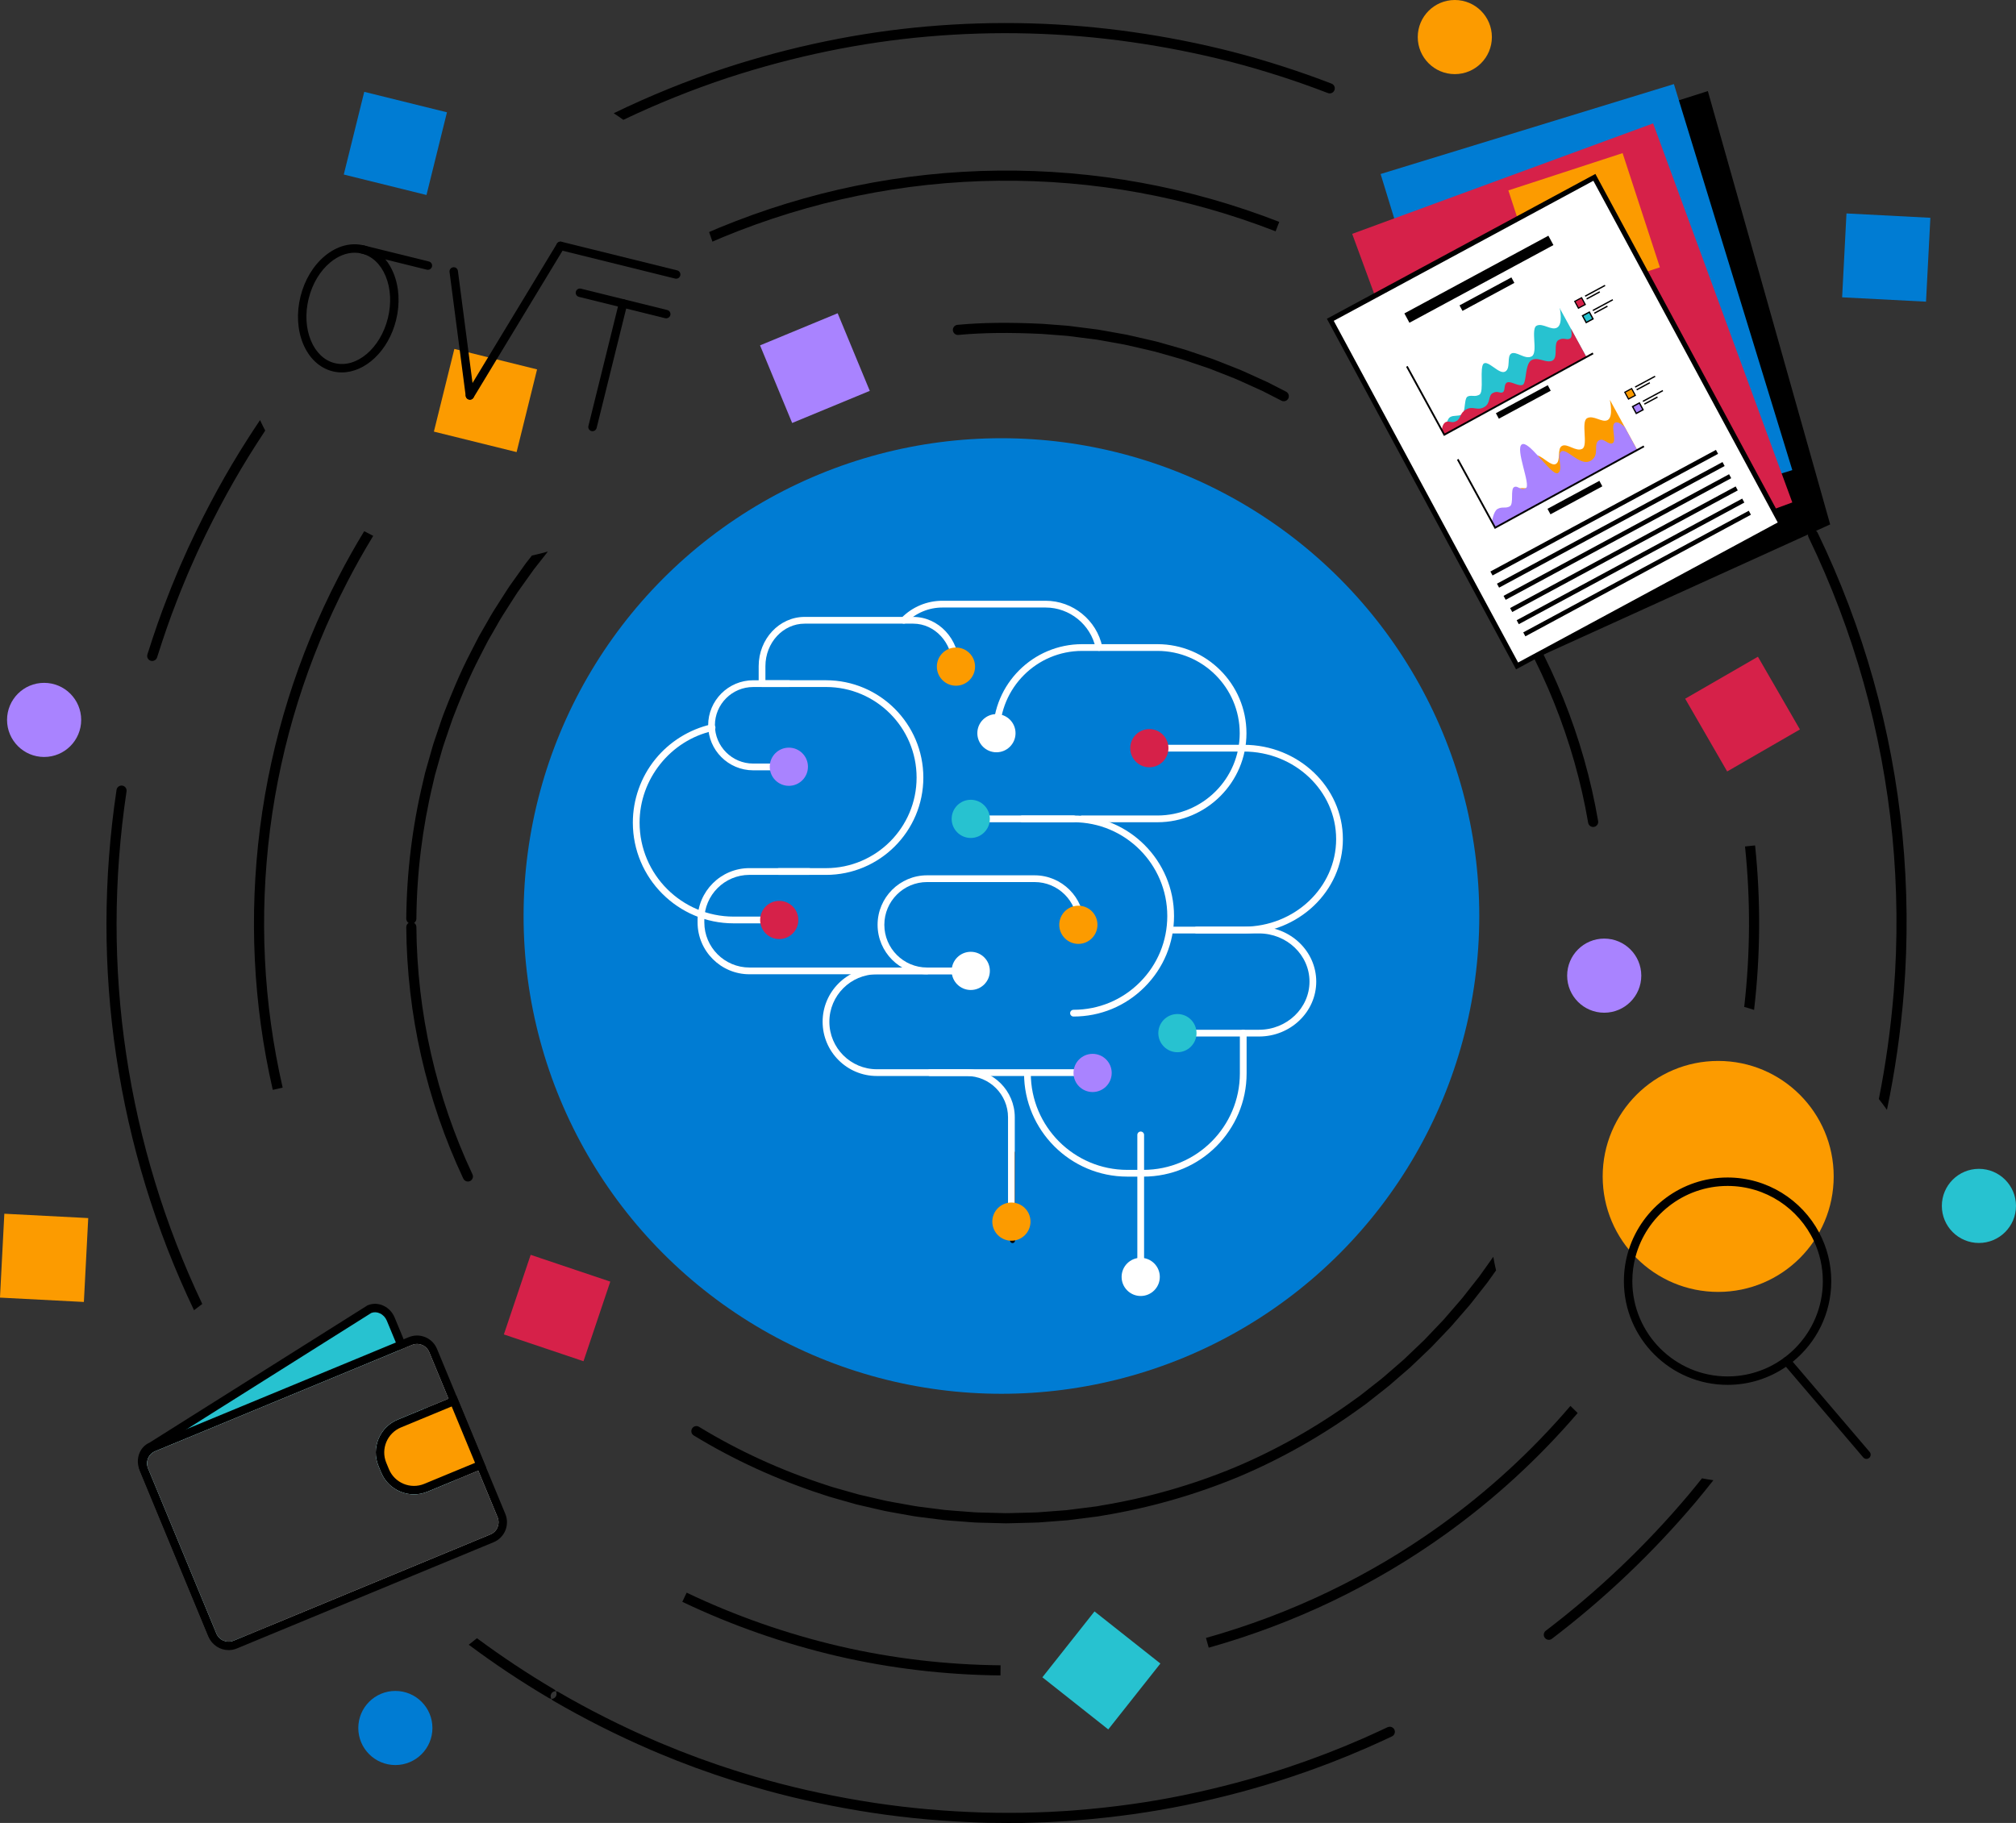 <?xml version="1.0" encoding="UTF-8"?>
<svg id="Layer_2" data-name="Layer 2" xmlns="http://www.w3.org/2000/svg" viewBox="0 0 1194.87 1080.6">
  <rect x="0" y="0" width="1194.87" height="1080.6" fill="#333333" stroke="none"/>
  <defs>
    <style>
      .cls-1 {
        fill: none;
      }

      .cls-2 {
        fill: #007cd3;
      }

      .cls-3 {
        fill: #fff;
      }

      .cls-4 {
        fill: #fc9b00;
      }

      .cls-5 {
        fill: #a983ff;
      }

      .cls-6 {
        fill: #d62149;
      }

      .cls-7 {
        fill: #27c2d0;
      }
    </style>
  </defs>
  <g id="Layer_1-2" data-name="Layer 1">
    <g>
      <circle class="cls-2" cx="593.54" cy="542.99" r="283.22"/>
      <g>
        <path d="m652.51,892.48l-2.5.45-17.93,2.27-10.29.78c-1.05.07-2.11.15-3.16.24-2.43.2-4.73.38-7.11.39l-10.39.26c-.63.01-1.25.03-1.88.05-1.08.03-2.17.07-3.2.05l-15.69-.4c-1.34,0-2.7-.11-4.13-.22l-6.03-.46c-1.24-.1-2.48-.19-3.72-.28-2.17-.16-4.42-.32-6.53-.54l-15.56-1.98c-.71-.08-1.48-.2-2.37-.37l-12.89-2.3c-2.34-.36-4.63-.9-7.06-1.47-.98-.23-1.95-.46-2.91-.67l-10.08-2.33-9.94-2.82c-.83-.24-1.65-.47-2.48-.7-2.54-.71-4.94-1.39-7.3-2.25l-.09-.03c-26.49-8.62-51.71-20.18-74.96-34.36-1.42-.86-3.26-.42-4.12,1-.86,1.41-.42,3.26,1,4.12,23.64,14.42,49.27,26.17,76.18,34.93,2.56.93,5.16,1.66,7.68,2.37.81.23,1.62.46,2.45.7l10.02,2.85,10.32,2.39c.96.21,1.91.44,2.86.66,2.43.57,4.95,1.16,7.45,1.55l12.78,2.28c1.02.2,1.94.34,2.76.43l15.57,1.98c2.27.24,4.56.4,6.78.56,1.22.09,2.44.18,3.68.28l6.03.46c1.48.12,3.01.23,4.51.24l15.67.4c.16,0,.32,0,.48,0,1.02,0,2.02-.03,3-.06.6-.02,1.21-.04,1.83-.05l10.35-.26c2.55,0,5.08-.21,7.52-.4,1.02-.08,2.05-.17,3.1-.24l10.39-.79,18.25-2.31,2.66-.47c27.61-4.51,54.74-12.25,80.65-23.01,25.42-10.7,49.95-24.63,72.9-41.37l2.16-1.54c.48-.35.95-.72,1.41-1.09l4.83-3.8c.95-.76,1.91-1.51,2.87-2.26,1.76-1.37,3.58-2.79,5.39-4.3l11.88-10.29c.84-.77,1.67-1.56,2.49-2.35.44-.42.88-.84,1.33-1.27l7.49-7.15c1-.91,1.9-1.86,2.77-2.78.34-.35.67-.71,1.03-1.08l9.01-9.46c.41-.44.8-.89,1.19-1.34.19-.23.39-.45.6-.69l6.85-7.9c.39-.46.78-.91,1.18-1.36.75-.86,1.54-1.75,2.27-2.69l9.66-12.29,5.23-7.33c-.62-2.68-1.17-5.36-1.64-8.05-.3.42-.58.82-.88,1.24-.49.69-.98,1.38-1.46,2.06l-6.01,8.42-9.63,12.25c-.63.81-1.32,1.6-2.05,2.43-.42.48-.84.96-1.22,1.41l-6.81,7.86c-.21.24-.42.48-.63.73-.34.4-.68.79-1,1.14l-8.97,9.41c-.36.37-.71.74-1.06,1.11-.83.88-1.62,1.72-2.51,2.52l-7.53,7.18c-.45.43-.9.85-1.34,1.28-.8.76-1.59,1.53-2.34,2.21l-11.77,10.19c-1.69,1.41-3.47,2.8-5.2,4.14-.97.76-1.95,1.52-2.9,2.28l-4.08,3.21c-.25.2-.5.4-.76.59-.41.32-.82.65-1.2.93l-2.15,1.53c-22.6,16.49-46.73,30.19-71.71,40.7-25.47,10.58-52.15,18.19-79.35,22.63Z"/>
        <path d="m935.65,266.63c20.36,24.65,38.09,51.67,52.68,80.31l5.35-2.72c-14.79-29.03-32.76-56.42-53.41-81.41-20.62-24.89-44.14-47.69-69.9-67.77l-3.69,4.73c25.42,19.81,48.62,42.31,68.96,66.86Z"/>
        <path d="m420.28,137.56c.7,1.87,1.35,3.77,1.98,5.68,2.03-.88,4.05-1.76,6.09-2.61h0c26.03-10.75,52.99-19.03,80.15-24.6,27.29-5.61,55.34-8.6,83.35-8.89,28.03-.29,56.13,2.09,83.53,7.1,27.35,4.99,54.49,12.69,80.65,22.88l2.18-5.59c-26.52-10.33-54.03-18.13-81.75-23.2-27.78-5.08-56.27-7.5-84.67-7.2-28.4.29-56.83,3.33-84.5,9.01-27.53,5.65-54.86,14.04-81.24,24.94l1.15,2.77-1.15-2.77c-1.93.8-3.84,1.64-5.76,2.47Z"/>
        <path d="m736.79,220.01c-.96-.44-2-.91-3.03-1.29l-14.59-5.75c-.66-.24-1.32-.46-1.98-.69l-12.8-4.33c-1.52-.55-3.04-.98-4.51-1.39-.55-.15-1.1-.31-1.67-.47l-12.06-3.43c-1.35-.36-2.7-.66-4.02-.96-.71-.16-1.42-.32-2.16-.5-1.43-.33-2.86-.66-4.28-.99-2.64-.61-5.27-1.23-7.92-1.8l-17.02-3.04-17.16-2.18c-.73-.09-1.46-.15-2.19-.2-.35-.02-.7-.05-1.08-.08l-12.53-.95c-19.72-.95-35.71-.76-50.31.6-1.65.15-2.86,1.62-2.71,3.27.15,1.65,1.62,2.87,3.27,2.71,14.32-1.33,30.04-1.52,49.39-.59l12.41.94c.38.03.77.06,1.16.09.61.04,1.22.08,1.84.16l16.96,2.15,16.77,2.99c2.6.56,5.19,1.17,7.78,1.77,1.44.33,2.87.67,4.28.99.73.17,1.46.34,2.19.51,1.32.3,2.57.58,3.76.9l11.99,3.4c.57.17,1.14.33,1.71.49,1.43.4,2.78.78,4.15,1.27l12.88,4.36c.61.2,1.22.41,1.76.6l14.57,5.74c.84.31,1.67.68,2.68,1.15l14.15,6.41,11.05,5.66c.44.22.9.33,1.37.33,1.09,0,2.14-.6,2.67-1.63.76-1.47.17-3.28-1.3-4.04l-11.11-5.69-14.33-6.49Z"/>
        <path d="m882.47,103.8c29.58,19.07,57.22,41.09,82.15,65.46,24.92,24.34,47.63,51.42,67.52,80.49.58.85,1.52,1.31,2.48,1.31.58,0,1.17-.17,1.69-.52,1.37-.94,1.72-2.8.78-4.17-20.11-29.39-43.09-56.77-68.28-81.39-25.22-24.64-53.17-46.92-83.09-66.21-1.39-.9-3.25-.5-4.15.9-.9,1.39-.5,3.25.9,4.15Z"/>
        <path d="m1121.58,495.44c2.97,30.87,3.25,61.92.85,92.3-1.76,21.7-4.72,43.03-8.85,63.72,1.64,2.1,3.25,4.25,4.8,6.45,4.74-22.56,8.1-45.91,10.03-69.69,2.43-30.73,2.14-62.13-.86-93.36-6.15-62.51-23.06-122.76-50.26-179.07-.72-1.49-2.51-2.12-4.01-1.4s-2.12,2.51-1.4,4.01c26.89,55.68,43.61,115.25,49.69,177.05Z"/>
        <path d="m161.68,646.05l5.85-1.34c-11.49-50.01-14-101.57-7.45-153.24,6.57-51.16,21.96-100.44,45.75-146.47,4.81-9.33,9.95-18.45,15.37-27.34-1.8-.89-3.58-1.82-5.34-2.78-5.41,8.9-10.55,18.03-15.36,27.36-24.11,46.66-39.71,96.6-46.38,148.46-6.64,52.38-4.1,104.64,7.55,155.34Z"/>
        <path d="m891.24,347.59c-.93-1.37-2.79-1.73-4.17-.8-1.37.93-1.73,2.8-.8,4.17,27.69,40.83,46.71,88.12,55.02,136.75.25,1.46,1.52,2.5,2.95,2.5.17,0,.34-.01.51-.04,1.63-.28,2.73-1.83,2.45-3.46-8.45-49.47-27.81-97.57-55.97-139.11Z"/>
        <path d="m1033.79,596.88c1.95.54,3.9,1.12,5.84,1.76,3.79-32.35,4-64.97.6-97.49l-5.97.62c3.32,31.73,3.14,63.55-.48,95.11Z"/>
        <path d="m369.45,71.04c20.04-9.57,40.82-17.93,62.17-25,39.02-12.75,78.75-20.94,118.11-24.36,40.27-3.52,80.83-2.43,120.56,3.24,20,2.83,39.94,6.78,59.25,11.74,19.45,5.07,38.8,11.3,57.5,18.51,1.55.6,3.28-.17,3.88-1.72.6-1.55-.17-3.28-1.72-3.88-18.91-7.29-38.47-13.59-58.15-18.72-19.53-5.02-39.69-9.02-59.91-11.87-40.18-5.74-81.2-6.84-121.92-3.28-39.81,3.46-80,11.75-119.47,24.64-22.71,7.52-44.78,16.49-66.01,26.79,1.93,1.26,3.84,2.56,5.71,3.91Z"/>
        <path d="m822.42,1023.85c-1.74.86-3.56,1.69-5.33,2.49l-1.87.85c-.87.39-1.74.79-2.62,1.19-1.56.71-3.12,1.42-4.66,2.1l-11.04,4.69-11.15,4.43-7.56,2.81c-3.74,1.42-7.61,2.74-11.35,4.02-1.25.42-2.49.85-3.71,1.27-19.55,6.54-40.34,12.08-61.79,16.49-19.95,4.12-41.25,7.1-63.36,8.86-3.68.34-7.47.55-11.13.74-1.61.09-3.22.17-4.85.27-1.67.11-3.39.16-5.07.2-.96.03-1.92.05-2.85.09-.96.03-1.91.06-2.87.09-1.71.06-3.42.11-5.12.14-9.47.09-20.67.1-32.01-.48-21.58-.95-42.98-3.18-63.6-6.63-22.05-3.68-43.03-8.44-62.35-14.14l-7.73-2.31c-1.61-.47-3.26-1.01-4.85-1.53-.91-.3-1.83-.6-2.7-.88-.91-.3-1.82-.6-2.74-.89-1.6-.52-3.25-1.05-4.85-1.61l-11.3-4-11.21-4.28-7.43-3.03c-.71-.3-1.43-.59-2.15-.88-1.72-.7-3.49-1.42-5.23-2.21-19.79-8.56-39-18.25-57.1-28.8-.44-.26-.92-.37-1.39-.39.55.91.6,2.08.02,3.06-.56.95-1.56,1.48-2.59,1.48-.04,0-.08-.01-.11-.02.25.42.6.79,1.05,1.06,18.31,10.67,37.73,20.47,57.69,29.11,1.8.81,3.63,1.56,5.39,2.28.7.29,1.41.57,2.13.87l7.51,3.07,11.34,4.32,11.38,4.03c1.67.59,3.36,1.14,5,1.66.9.29,1.8.58,2.73.89.9.28,1.79.58,2.68.87,1.64.54,3.34,1.1,5.03,1.59l7.72,2.3c19.56,5.78,40.78,10.59,63.07,14.31,20.86,3.48,42.51,5.74,64.31,6.7,8.16.41,16.24.53,23.66.53,3.02,0,5.93-.02,8.7-.04,1.75-.02,3.49-.08,5.24-.14.95-.03,1.89-.06,2.87-.09.94-.04,1.87-.06,2.81-.09,1.73-.05,3.52-.09,5.29-.21,1.6-.1,3.19-.18,4.79-.27,3.72-.2,7.56-.41,11.32-.76,22.31-1.78,43.86-4.79,64.05-8.96,21.68-4.45,42.7-10.07,62.51-16.69,1.24-.43,2.48-.85,3.71-1.27,3.8-1.29,7.72-2.63,11.53-4.08l7.6-2.82,11.28-4.48,11.14-4.73c1.6-.7,3.18-1.42,4.77-2.14.86-.39,1.73-.79,2.61-1.18l1.86-.84c1.81-.82,3.69-1.67,5.53-2.58,1.48-.74,2.09-2.54,1.35-4.02-.74-1.48-2.54-2.09-4.02-1.35Z"/>
        <path d="m930.79,833.39c-22.82,26.69-48.8,50.54-77.63,71.23-41.69,29.89-88.26,52.2-138.39,66.32l1.63,5.78c50.81-14.31,98-36.92,140.26-67.22,29.11-20.89,55.35-44.97,78.41-71.89-1.45-1.37-2.88-2.78-4.29-4.21Z"/>
        <path d="m1008.75,876.33c-2.72,3.41-5.47,6.79-8.27,10.13-25.13,29.78-53.5,56.76-84.31,80.21-1.32,1-1.57,2.89-.57,4.2.59.78,1.48,1.18,2.39,1.18.63,0,1.27-.2,1.81-.61,31.16-23.71,59.85-51,85.27-81.12,3.55-4.24,7.03-8.54,10.45-12.88-2.26-.31-4.52-.68-6.77-1.12Z"/>
        <path d="m326.75,1003.96c.58-.99,1.64-1.51,2.71-1.47-.25-.42-.59-.79-1.04-1.05-15.81-9.33-31.06-19.47-45.74-30.34-1.59,1.31-3.21,2.6-4.86,3.87,15.24,11.36,31.1,21.93,47.55,31.64.44.26.93.38,1.41.4-.54-.91-.6-2.07-.03-3.05Z"/>
        <path d="m315.22,329.37l-3.53,4.49-6.02,8.43c-.58.84-1.18,1.67-1.78,2.5-1.39,1.93-2.82,3.92-4.08,6-1.02,1.61-2.05,3.21-3.08,4.81-2.63,4.07-5.35,8.29-7.71,12.61l-5.08,8.83-.05.09c-1.03,1.95-2.03,3.91-3.03,5.87-.55,1.07-1.09,2.14-1.64,3.2-6.92,13.27-12.46,27.07-16.53,37.64-.78,2.1-1.49,4.23-2.18,6.3-.38,1.13-.76,2.27-1.16,3.42l-1.63,4.81c-.53,1.53-1.12,3.27-1.58,5.01l-4.18,14.7-1.18,5.08c-6.39,26.57-9.75,53.96-9.99,81.4,0,1.06.54,1.99,1.36,2.53-.83.54-1.37,1.47-1.36,2.53.19,25.72,3.16,51.42,8.82,76.36,5.66,24.99,14.07,49.45,24.99,72.69.51,1.09,1.59,1.73,2.72,1.73.43,0,.86-.09,1.27-.29,1.5-.7,2.14-2.49,1.44-3.99-10.74-22.86-19-46.9-24.57-71.47-5.56-24.52-8.48-49.79-8.67-75.08,0-1.04-.54-1.96-1.34-2.5.8-.53,1.33-1.44,1.34-2.47.23-26.99,3.54-53.93,9.83-80.08l1.13-4.89,4.17-14.69c.42-1.58.98-3.21,1.47-4.66l1.63-4.81c.4-1.15.78-2.3,1.17-3.45.68-2.02,1.38-4.11,2.11-6.09,4-10.39,9.47-23.99,16.25-37,.56-1.08,1.11-2.16,1.66-3.24.98-1.92,1.96-3.84,2.97-5.75l5.08-8.85c2.29-4.19,4.95-8.31,7.52-12.29,1.05-1.62,2.09-3.24,3.14-4.91,1.17-1.92,2.48-3.74,3.86-5.66.61-.85,1.23-1.71,1.81-2.54l5.88-8.24,7.21-9.18c.35-.45.7-.89,1.04-1.33-.96.27-1.92.55-2.89.8-2.2.58-4.4,1.1-6.6,1.57Z"/>
        <path d="m114.93,776.55s.04.08.06.12c1.6-1.26,3.23-2.5,4.89-3.71-22.25-46.85-37.42-96.65-45.08-148.02-7.67-51.27-7.61-103.7.2-155.83.25-1.64-.88-3.17-2.52-3.41-1.64-.24-3.17.88-3.41,2.52-7.89,52.72-7.96,105.75-.2,157.61,7.81,52.33,23.31,103.04,46.07,150.73Z"/>
        <path d="m592.97,993.16l.06-6c-32.39-.32-64.48-4.12-95.38-11.3-31.36-7.32-61.86-18.01-90.67-31.75l-2.58,5.42c29.19,13.93,60.1,24.75,91.89,32.18,31.32,7.27,63.85,11.13,96.68,11.46Z"/>
        <path d="m89.32,391.67c.3.1.61.14.91.14,1.27,0,2.45-.82,2.86-2.09,4.14-13.05,7.79-23.5,11.49-32.93,1.61-4.32,3.42-8.67,5.17-12.88l1.36-3.28c.69-1.7,1.46-3.42,2.21-5.08.43-.95.86-1.91,1.26-2.83.41-.9.8-1.79,1.2-2.69.76-1.72,1.55-3.51,2.4-5.25,10.09-21.57,21.35-42.11,33.49-61.05,1.79-2.83,3.64-5.66,5.52-8.49-1.07-2.04-2.09-4.11-3.06-6.21-2.58,3.83-5.1,7.65-7.52,11.47-12.27,19.15-23.67,39.92-33.84,61.69-.88,1.8-1.69,3.64-2.48,5.42-.39.88-.78,1.76-1.19,2.68-.41.94-.83,1.87-1.25,2.81-.77,1.72-1.57,3.49-2.29,5.27l-1.35,3.25c-1.77,4.26-3.6,8.66-5.23,13.04-3.74,9.51-7.43,20.08-11.61,33.26-.5,1.58.37,3.27,1.95,3.77Z"/>
      </g>
      <circle class="cls-4" cx="1018.36" cy="697.36" r="68.46"/>
      <rect class="cls-7" x="627.8" y="965.29" width="49.79" height="49.79" transform="translate(755.29 -191.32) rotate(38.35)"/>
      <rect class="cls-4" x="1.26" y="720.71" width="49.79" height="49.79" transform="translate(772.1 758.14) rotate(92.97)"/>
      <rect class="cls-2" x="1093.04" y="127.78" width="49.79" height="49.79" transform="translate(1328.36 -955.85) rotate(92.97)"/>
      <rect class="cls-6" x="1007.91" y="398.41" width="49.79" height="49.79" transform="translate(882.99 -682.79) rotate(60)"/>
      <rect class="cls-6" x="305.3" y="750.49" width="49.79" height="49.79" transform="translate(395.81 1615.58) rotate(-161.4)"/>
      <rect class="cls-5" x="458.12" y="193.31" width="49.79" height="49.79" transform="translate(499.93 -311.53) rotate(67.52)"/>
      <path d="m600.12,736.86c-.82,0-1.49-.67-1.49-1.49v-51.99c0-.82.67-1.49,1.49-1.49s1.49.67,1.49,1.49v51.99c0,.82-.67,1.49-1.49,1.49Z"/>
      <circle class="cls-2" cx="640.32" cy="605.71" r="12.37"/>
      <g>
        <path class="cls-3" d="m642.75,637.83h-123.04c-17.73,0-32.15-14.42-32.15-32.15s14.42-32.15,32.15-32.15h55.64c1.1,0,2,.9,2,2s-.9,2-2,2h-55.64c-15.52,0-28.15,12.63-28.15,28.15s12.63,28.15,28.15,28.15h123.04c1.1,0,2,.9,2,2s-.9,2-2,2Z"/>
        <path class="cls-3" d="m599.45,721.27c-1.1,0-2-.9-2-2v-56.96c0-13.5-10.98-24.48-24.48-24.48h-21.71c-1.1,0-2-.9-2-2s.9-2,2-2h21.71c15.7,0,28.48,12.78,28.48,28.48v56.96c0,1.1-.9,2-2,2Z"/>
        <path class="cls-3" d="m636.26,602.58c-1.1,0-2-.9-2-2s.9-2,2-2c14.85,0,28.81-5.78,39.3-16.28,10.5-10.49,16.28-24.45,16.28-39.31,0-30.65-24.93-55.58-55.58-55.58h-30.34c-1.1,0-2-.9-2-2s.9-2,2-2h30.34c32.85,0,59.58,26.73,59.58,59.58,0,15.93-6.2,30.89-17.46,42.14-11.25,11.26-26.21,17.45-42.13,17.45Z"/>
        <path class="cls-3" d="m636.25,487.4h-67.23c-1.1,0-2-.9-2-2s.9-2,2-2h67.23c1.1,0,2,.9,2,2s-.9,2-2,2Z"/>
        <path class="cls-3" d="m569.02,577.53h-124.84c-16.94,0-30.73-13.78-30.73-30.73v-1.46c0-16.94,13.78-30.73,30.73-30.73h35.32c1.1,0,2,.9,2,2s-.9,2-2,2h-35.32c-14.74,0-26.73,11.99-26.73,26.73v1.46c0,14.74,11.99,26.73,26.73,26.73h124.84c1.1,0,2,.9,2,2s-.9,2-2,2Z"/>
        <path class="cls-3" d="m489.57,518.62h-27.93c-1.1,0-2-.9-2-2s.9-2,2-2h27.93c29.6,0,53.69-24.08,53.69-53.69s-24.08-53.69-53.69-53.69h-37.91c-1.1,0-2-.9-2-2s.9-2,2-2h37.91c31.81,0,57.69,25.88,57.69,57.69s-25.88,57.69-57.69,57.69Z"/>
        <path class="cls-3" d="m467.55,456.63h-21.14c-14.72,0-26.69-11.97-26.69-26.69s11.97-26.69,26.69-26.69h21.14c1.1,0,2,.9,2,2s-.9,2-2,2h-21.14c-12.51,0-22.69,10.18-22.69,22.69s10.18,22.69,22.69,22.69h21.14c1.1,0,2,.9,2,2s-.9,2-2,2Z"/>
        <path class="cls-3" d="m549.47,577.53c-16.17,0-29.33-13.16-29.33-29.33s13.16-29.33,29.33-29.33h63.72c16.17,0,29.33,13.16,29.33,29.33,0,1.1-.9,2-2,2s-2-.9-2-2c0-13.97-11.36-25.33-25.33-25.33h-63.72c-13.97,0-25.33,11.36-25.33,25.33s11.36,25.33,25.33,25.33c1.1,0,2,.9,2,2s-.9,2-2,2Z"/>
        <path class="cls-3" d="m685.99,487.41h-44.63c-1.1,0-2-.9-2-2s.9-2,2-2h44.63c26.9,0,48.78-21.88,48.78-48.78s-21.88-48.78-48.78-48.78h-44.63c-26.9,0-48.78,21.88-48.78,48.78,0,1.1-.9,2-2,2s-2-.9-2-2c0-29.1,23.68-52.78,52.78-52.78h44.63c29.1,0,52.78,23.68,52.78,52.78s-23.68,52.78-52.78,52.78Z"/>
        <path class="cls-3" d="m677.65,697.48h-9.49c-33.75,0-61.21-27.46-61.21-61.21,0-1.1.9-2,2-2s2,.9,2,2c0,31.55,25.66,57.21,57.21,57.21h9.49c31.55,0,57.21-25.66,57.21-57.21v-23.84c0-1.1.9-2,2-2s2,.9,2,2v23.84c0,33.75-27.46,61.21-61.21,61.21Z"/>
        <path class="cls-3" d="m676.09,758.92c-1.1,0-2-.9-2-2v-84.17c0-1.1.9-2,2-2s2,.9,2,2v84.17c0,1.1-.9,2-2,2Z"/>
        <path class="cls-3" d="m746.21,614.42h-52.37c-1.1,0-2-.9-2-2s.9-2,2-2h52.37c16.5,0,29.92-12.81,29.92-28.55s-13.42-28.55-29.92-28.55h-52.37c-1.1,0-2-.9-2-2s.9-2,2-2h52.37c18.7,0,33.92,14.6,33.92,32.55s-15.22,32.55-33.92,32.55Z"/>
        <path class="cls-3" d="m737.13,553.32h-27.87c-1.1,0-2-.9-2-2s.9-2,2-2h27.87c30.21,0,54.79-23.29,54.79-51.91s-24.58-51.91-54.79-51.91c-1.1,0-2-.9-2-2s.9-2,2-2c32.42,0,58.79,25.08,58.79,55.91s-26.37,55.91-58.79,55.91Z"/>
        <path class="cls-3" d="m451.66,407.24c-1.1,0-2-.9-2-2v-10.36c0-16.1,12.22-29.19,27.24-29.19h64.35c15.02,0,27.24,13.1,27.24,29.19,0,1.1-.9,2-2,2s-2-.9-2-2c0-13.89-10.42-25.19-23.24-25.19h-64.35c-12.81,0-23.24,11.3-23.24,25.19v10.36c0,1.1-.9,2-2,2Z"/>
        <path class="cls-3" d="m651.37,385.84c-.93,0-1.76-.65-1.96-1.59-2.94-13.98-15.42-24.12-29.67-24.12h-61.16c-8.09,0-15.71,3.18-21.45,8.96-.78.78-2.04.79-2.83,0-.78-.78-.79-2.04,0-2.83,6.5-6.54,15.12-10.14,24.29-10.14h61.16c16.13,0,30.26,11.48,33.58,27.3.23,1.08-.46,2.14-1.55,2.37-.14.03-.28.04-.41.04Z"/>
        <path class="cls-3" d="m737.13,445.5h-55.92c-1.1,0-2-.9-2-2s.9-2,2-2h55.92c1.1,0,2,.9,2,2s-.9,2-2,2Z"/>
        <path class="cls-3" d="m461.85,547.34h-27.06c-32.92,0-59.71-26.78-59.71-59.71,0-13.63,4.71-26.96,13.27-37.53,8.43-10.42,20.24-17.77,33.24-20.71,1.08-.24,2.15.43,2.39,1.51.24,1.08-.43,2.15-1.51,2.39-25.14,5.67-43.39,28.53-43.39,54.34,0,30.72,24.99,55.71,55.71,55.71h27.06c1.1,0,2,.9,2,2s-.9,2-2,2Z"/>
      </g>
      <path d="m1078.2,730.65c-10.34-19.41-30.79-32.65-54.28-32.65-27.35,0-50.59,17.97-58.53,42.73-1.9,5.91-2.92,12.2-2.92,18.73,0,33.89,27.57,61.46,61.45,61.46,12.83,0,24.75-3.95,34.61-10.7,1.38-.94,2.72-1.94,4.02-2.99,13.92-11.28,22.83-28.5,22.83-47.77,0-10.41-2.6-20.22-7.18-28.81Zm-54.28,85.27c-31.13,0-56.45-25.33-56.45-56.46,0-4.96.64-9.77,1.85-14.35,6.36-24.2,28.43-42.11,54.6-42.11,22.64,0,42.2,13.39,51.19,32.67,3.38,7.23,5.27,15.29,5.27,23.79,0,31.13-25.33,56.46-56.46,56.46Z"/>
      <path d="m1106.24,864.81c-.71,0-1.41-.3-1.9-.88l-47.27-55.43c-.9-1.05-.77-2.63.28-3.52,1.05-.9,2.63-.77,3.52.28l47.27,55.43c.9,1.05.77,2.63-.28,3.52-.47.4-1.05.6-1.62.6Z"/>
      <g>
        <rect class="cls-4" x="262.49" y="212.16" width="50.5" height="50.5" transform="translate(65.46 -62.17) rotate(13.9)"/>
        <rect class="cls-2" x="209.08" y="59.77" width="50.5" height="50.5" transform="translate(27.29 -53.81) rotate(13.9)"/>
        <path d="m351.18,255.61c-.2,0-.4-.02-.6-.07-1.34-.33-2.16-1.69-1.83-3.03l18.12-73.23c.33-1.34,1.69-2.16,3.03-1.83,1.34.33,2.16,1.69,1.83,3.03l-18.12,73.23c-.28,1.14-1.3,1.9-2.42,1.9Z"/>
        <path d="m394.88,188.7c-.2,0-.4-.02-.6-.07l-51.16-12.66c-1.34-.33-2.16-1.69-1.83-3.03.33-1.34,1.69-2.16,3.03-1.83l51.16,12.66c1.34.33,2.16,1.69,1.83,3.03-.28,1.14-1.3,1.9-2.42,1.9Z"/>
        <path d="m278.5,236.91c-1.24,0-2.31-.92-2.48-2.18l-9.58-73.5c-.18-1.37.79-2.62,2.16-2.8,1.37-.18,2.62.79,2.8,2.16l9.58,73.5c.18,1.37-.79,2.62-2.16,2.8-.11.01-.22.02-.33.02Z"/>
        <path d="m278.51,236.91c-.44,0-.89-.12-1.29-.36-1.18-.72-1.56-2.25-.84-3.43l53.7-88.66c.72-1.18,2.25-1.56,3.43-.84,1.18.72,1.56,2.25.84,3.43l-53.7,88.66c-.47.78-1.29,1.21-2.14,1.21Z"/>
        <path d="m400.77,165.21c-.2,0-.4-.02-.6-.07l-68.56-16.97c-1.34-.33-2.16-1.69-1.83-3.03.33-1.34,1.69-2.16,3.03-1.83l68.56,16.97c1.34.33,2.16,1.69,1.83,3.03-.28,1.14-1.3,1.9-2.42,1.9Z"/>
        <path d="m233.14,161.68c-1.25-2.98-2.82-5.63-4.68-7.89h-.01c-3.41-4.21-7.78-7.08-12.79-8.32-7.71-1.91-15.89.29-23.04,6.18-6.93,5.72-12.09,14.29-14.52,24.13-2.44,9.83-1.87,19.82,1.59,28.11,3.58,8.55,9.79,14.31,17.49,16.22,1.79.44,3.6.65,5.4.65,13.93,0,27.65-12.74,32.16-30.96,2.44-9.84,1.87-19.83-1.6-28.12Zm-3.25,26.92c-4.43,17.9-18.56,29.86-31.51,26.65-6.13-1.51-11.12-6.23-14.07-13.29-3.06-7.3-3.54-16.18-1.36-24.98,2.18-8.81,6.74-16.43,12.85-21.47,4.55-3.75,9.54-5.71,14.39-5.71,1.44,0,2.87.17,4.26.52,6.13,1.52,11.13,6.24,14.08,13.29,3.06,7.31,3.54,16.18,1.36,24.99Z"/>
        <path d="m253.61,159.94c-.2,0-.4-.02-.6-.07l-38.56-9.54c-1.34-.33-2.16-1.69-1.83-3.03.33-1.34,1.69-2.16,3.03-1.83l38.56,9.54c1.34.33,2.16,1.69,1.83,3.03-.28,1.14-1.3,1.9-2.42,1.9Z"/>
      </g>
      <g id="Rectangle_897" data-name="Rectangle 897">
        <g>
          <path class="cls-7" d="m138.46,972.56l7.28-3.01-7.53,4.74c-4.81,1.99-10.47-.67-12.65-5.93l-40.12-96.94s-.01-.02-.01-.03l-.37-.89c-2.17-5.26-.04-11.14,4.76-13.13l7.53-4.74,121.6-76.59c4.8-1.99,10.46.66,12.64,5.92l5.34,12.9.95,2.31.96,2.31-2.31.96-144.54,59.82c-1.93.79-3.43,2.29-4.23,4.22-.8,1.93-.8,4.04-.01,5.97h0s40.15,97.02,40.15,97.02l.35.85c1.65,3.98,6.23,5.88,10.21,4.24Z"/>
          <path class="cls-7" d="m270.9,876.96l-2.3.96-15.22,6.3c-2.59,1.07-5.32,1.61-8.04,1.61s-5.46-.54-8.06-1.62c-5.19-2.15-9.23-6.19-11.38-11.38l-1.57-3.81c-4.43-10.71.68-23.04,11.39-27.47l15.22-6.3,2.31-.95.95,2.31.96,2.31,13.83,33.43.96,2.31.95,2.3Z"/>
        </g>
        <path d="m272.26,873.7l-.95-2.31-13.84-33.43-.96-2.31-.95-2.31-2.31.96-2.31.95.95,2.31.96,2.31,13.84,33.43.95,2.31.96,2.31,2.3-.96,2.32-.95-.96-2.31Zm-33.02-79.79l-5.34-12.9c-1.29-3.12-3.63-5.61-6.58-6.99-3.04-1.42-6.35-1.53-9.33-.29l-.2.08-129.13,81.34c-2.88,1.26-5.07,3.63-6.19,6.7-1.11,3.07-1.01,6.48.28,9.6l.37.9s.01.01.01.02l40.12,96.95c1.3,3.12,3.64,5.6,6.59,6.99,1.63.76,3.34,1.15,5.03,1.15,1.46,0,2.92-.29,4.29-.86l.2-.08,7.53-4.74,12.53-7.89-13.68,5.66-7.28,3.01c-3.98,1.64-8.56-.26-10.21-4.24l-.35-.85-40.15-97.01h0s-.38-.92-.38-.92c-.81-1.96-.88-4.09-.2-5.98.66-1.81,1.94-3.19,3.61-3.88l.19-.08,7.52-4.74,12.54-7.89,109.05-68.69c1.63-.62,3.43-.52,5.11.27,1.83.85,3.28,2.4,4.09,4.37l5.34,12.9.95,2.31.96,2.31,2.31-.96,2.31-.96-.96-2.3-.95-2.31Z"/>
      </g>
      <g id="Rectangle_897-2" data-name="Rectangle 897">
        <path class="cls-3" d="m267.64,875.61l-.95-2.31-13.84-33.43-.96-2.31-.95-2.31-15.22,6.3c-10.71,4.43-15.82,16.76-11.39,27.47l1.57,3.81c2.15,5.19,6.19,9.23,11.38,11.38,2.6,1.08,5.33,1.62,8.06,1.62s5.45-.54,8.04-1.61l15.22-6.3-.96-2.31Zm29.56,22.8l-11.42-27.6-.96-2.31-15.74-38.05-.96-2.31-11.42-27.6c-2.18-5.26-8.21-7.76-13.47-5.58l-3.04,1.26-2.31.95-2.31.96-137.08,56.73-7.46,3.09c-5.25,2.17-7.75,8.18-5.6,13.44,0,.01.01.02.01.03l40.12,96.94.38.92c2.18,5.26,8.21,7.76,13.48,5.59l7.47-3.09,144.72-59.9c5.27-2.18,7.77-8.21,5.59-13.47Zm-6.54,11.16l-131.24,54.32-13.68,5.66-7.28,3.01c-3.98,1.64-8.56-.26-10.21-4.24l-.35-.85-40.15-97.01h0c-.79-1.94-.79-4.05.01-5.98.8-1.93,2.3-3.43,4.23-4.22l144.54-59.82,2.31-.96,2.31-.96,3.03-1.25c.97-.4,1.98-.6,2.99-.6s2.03.2,2.99.6c1.93.8,3.43,2.3,4.23,4.23l11.42,27.6-10.25,4.24-2.31.96-2.31.95-15.22,6.3c-10.71,4.43-15.82,16.76-11.39,27.47l1.57,3.81c2.15,5.19,6.19,9.23,11.38,11.38,2.6,1.08,5.33,1.62,8.06,1.62s5.45-.54,8.04-1.61l15.22-6.3,2.3-.96,2.32-.95,10.25-4.25,11.42,27.6c1.65,3.98-.25,8.56-4.23,10.21Z"/>
        <path d="m299.51,897.45l-11.42-27.6-17.66-42.66-11.42-27.6c-1.31-3.16-3.77-5.63-6.93-6.94-3.16-1.31-6.65-1.31-9.81,0l-3.03,1.26-2.31.95-2.31.96-123.59,51.15-13.68,5.66-7.28,3.01c-3.16,1.3-5.62,3.77-6.93,6.93-1.31,3.15-1.31,6.63-.02,9.78,0,.01.01.01.01.02l40.12,96.95.38.92c2.05,4.93,6.83,7.91,11.86,7.91,1.63,0,3.29-.31,4.88-.97l152.2-62.99c6.53-2.7,9.64-10.21,6.94-16.74Zm-140.09,66.44l-13.68,5.66-7.28,3.01c-3.98,1.64-8.56-.26-10.21-4.24l-.35-.85-40.15-97.01h0c-.79-1.94-.79-4.05.01-5.98.8-1.93,2.3-3.43,4.23-4.22l144.54-59.82,2.31-.96,2.31-.96,3.03-1.25c.97-.4,1.98-.6,2.99-.6s2.03.2,2.99.6c1.93.8,3.43,2.3,4.23,4.23l11.42,27.6.96,2.31.95,2.31,13.84,33.43.95,2.3h0s.96,2.31.96,2.31l11.42,27.6c1.65,3.98-.25,8.56-4.23,10.21l-131.24,54.32Z"/>
      </g>
      <g>
        <path class="cls-4" d="m243.92,839.14h35.06v41.18h-35.06c-10.23,0-18.53-8.3-18.53-18.53v-4.11c0-10.23,8.3-18.53,18.53-18.53Z" transform="translate(-309.59 161.78) rotate(-22.48)"/>
        <path d="m270.43,827.19l-2.31.95-2.31.96-10.25,4.24-2.31.96-2.31.95-15.22,6.3c-10.71,4.43-15.82,16.76-11.39,27.47l1.57,3.81c2.15,5.19,6.19,9.23,11.38,11.38,2.6,1.08,5.33,1.62,8.06,1.62s5.45-.54,8.04-1.61l15.22-6.3,2.3-.96,2.32-.95,10.25-4.25,2.31-.95,2.31-.96-17.66-42.66Zm-39.91,43.72l-1.57-3.8c-3.38-8.17.52-17.56,8.68-20.94l15.22-6.3,2.31-.95,2.31-.96,10.25-4.24,13.84,33.43-10.25,4.24-2.32.96-2.3.95-15.22,6.3c-8.17,3.38-17.56-.52-20.95-8.69Z"/>
      </g>
      <g>
        <circle class="cls-3" cx="590.58" cy="434.62" r="11.32"/>
        <g>
          <circle class="cls-6" cx="461.85" cy="545.34" r="11.32"/>
          <circle class="cls-4" cx="599.45" cy="724.16" r="11.32"/>
          <circle class="cls-3" cx="575.36" cy="575.53" r="11.32"/>
          <circle class="cls-7" cx="575.36" cy="485.41" r="11.32"/>
          <circle class="cls-5" cx="467.55" cy="454.51" r="11.32"/>
          <circle class="cls-5" cx="647.58" cy="636.02" r="11.32"/>
          <circle class="cls-4" cx="639.14" cy="548.2" r="11.32"/>
          <circle class="cls-7" cx="697.85" cy="612.42" r="11.32"/>
          <circle class="cls-3" cx="676.09" cy="756.92" r="11.32"/>
          <circle class="cls-4" cx="566.59" cy="395.16" r="11.32"/>
          <circle class="cls-6" cx="681.21" cy="443.5" r="11.32"/>
        </g>
      </g>
      <g>
        <g>
          <path d="m1084.3,310.66l-185.13,84.09c-23.2-94.09-46.39-188.18-69.59-282.27,60.8-19.35,121.6-38.69,182.4-58.04,24.11,85.41,48.21,170.81,72.32,256.22Z"/>
          <path d="m1012.33,54.34l-.1-.35-17.16,5.46-165.6,52.69-.32.1,3.66,14.84,8.02,32.53.37,1.51.37,1.5,2.01,8.15,1.96,7.94,1.56,6.32,14.98,60.75.08.35.09.35.02.1.77,3.11.78,3.14.04.19.09.34h0s.09.36.09.36l.04.18,7.82,31.71,1,4.06h0s11.9,48.27,11.9,48.27l.66,2.68.14.56h0s1.4,5.67,1.4,5.67l2.03,8.22h0s1.43,5.82,1.43,5.82l6.61,26.81,1.44,5.82h0s.32,1.31.32,1.31l.1.42,10.47-4.76,5.13-2.32.34-.16,156.75-71.19,4.74-2.15,8.09-3.68.28-.13-72.4-256.52Zm59.5,261.59l-148.17,67.31-9.11,4.14-5.47,2.48-5.38,2.45-.05.02-4.23,1.92-1-4.05-7.29-29.55h0s-.92-3.75-.92-3.75h0s-2.47-10.02-2.47-10.02h0s-.09-.38-.09-.38l-.17-.68-.54-2.19-.83-3.36-.66-2.68-11.21-45.46h0s-1-4.07-1-4.07l-7.21-29.23v-.04s-1.3-5.24-1.3-5.24l-.05-.19-.08-.34h0s-.09-.36-.09-.36l-.04-.19-.78-3.16-.71-2.88-.09-.35-.09-.35-15.05-61.05-1.56-6.32-1.96-7.95-2-8.14-.37-1.5h0s-.38-1.51-.38-1.51l-7.99-32.43-3.48-14.11,165.27-52.59,16.46-5.24,72.13,255.57-8.33,3.79-3.71,1.68Z"/>
        </g>
        <rect class="cls-2" x="849.37" y="71.19" width="181.83" height="239.36" transform="translate(-14.64 284.13) rotate(-17.05)"/>
        <rect class="cls-6" x="836.85" y="98.53" width="190.01" height="239.36" transform="translate(-18.11 334.55) rotate(-20.16)"/>
        <rect class="cls-4" x="903.29" y="100.05" width="71.22" height="71.22" transform="translate(4.26 298.09) rotate(-18.08)"/>
        <g>
          <rect class="cls-3" x="833.16" y="133.37" width="177.83" height="233.14" transform="translate(-8.1 467.8) rotate(-28.35)"/>
          <path d="m1052.56,301.38l-9.15-16.96-38.05-70.52h0s-13.41-24.85-13.41-24.85h0s-15.25-28.27-15.25-28.27l-31.12-57.68-30.16,16.27-5.82,3.14-10.58,5.71-57.54,31.04-.32.18-.33.17-4.49,2.43-21.96,11.84-27.94,15.08,112.12,207.82,11.01-5.94,4.96-2.67.33-.18,4.26-2.3h.02s4.52-2.45,4.52-2.45l134.05-72.32-5.15-9.54Zm-139.06,83.94l-5.28,2.85-8.44,4.55-1.36-2.52-.68-1.27v-.02s-.67-1.21-.67-1.21l-106.57-197.52,24.93-13.45,21.81-11.77,4.33-2.34.33-.17.33-.18,57.73-31.15,12.29-6.63,5.82-3.14,26.3-14.19,29.44,54.56,9.96,18.46v.02s11.99,22.21,11.99,22.21h.01s44.72,82.91,44.72,82.91l9.23,17.11,3.92,7.27-60.82,32.82-5.29,2.85-74.03,39.95Z"/>
        </g>
        <rect x="828.06" y="162.41" width="96.98" height="6.3" transform="translate(26.5 436.06) rotate(-28.35)"/>
        <rect x="863.84" y="172.54" width="34.94" height="3.71" transform="translate(22.88 439.38) rotate(-28.35)"/>
        <rect x="885.39" y="236.45" width="34.94" height="3.71" transform="translate(-4.88 457.28) rotate(-28.35)"/>
        <rect x="915.98" y="293.13" width="34.94" height="3.71" transform="translate(-28.13 478.6) rotate(-28.35)"/>
        <polygon class="cls-1" points="804.16 192.34 876.32 324.22 907.39 381.01 920.07 374.07 1043.11 306.75 939.89 118.08 804.16 192.34"/>
        <g id="Group_504" data-name="Group 504">
          <g id="Path_376" data-name="Path 376">
            <path class="cls-4" d="m954.13,237.01s2.33,10.01-1.28,11.99c-3.3,1.8-8.4-3.17-12.19-1.1-3.79,2.08.81,16.13-2.85,18.14-3.66,2-8.87-3.43-12.03-1.71s-.4,8.92-3.65,10.7c-2.69,1.47-7.31-4-10.65-4.96-.63-.23-1.32-.19-1.92.1-3.22,1.76.04,17.04-2.74,18.56-.78.43-1.65.67-2.53.69-1.15.04-2.2-.2-3.31.03-.42.09-.82.23-1.19.44-2.37,1.3-1.2,9.39-3.37,10.58s-4.53.23-6.84,1.5-1.84,5.49-5.29,7.38l1.9,3.47,84.22-46.08-16.26-29.72Z"/>
          </g>
          <g id="Path_379" data-name="Path 379">
            <path class="cls-5" d="m962.94,253.11c-.38-.37-.79-.73-1.21-1.06-1.25-.98-3.2-2.19-4.52-1.47-1.29.7-1.18,2.95-.9,5.33.33,2.9.9,6-.49,6.76-1.19.65-2.38-.02-3.61-.76-1.41-.84-2.86-1.77-4.4-.93-2.6,1.42-1.41,4.88-2.05,8.01-.33,1.83-1.51,3.4-3.18,4.23-2.25,1.23-4.73.5-7.12-.8-4.06-2.19-7.88-6.03-9.99-4.87-3.35,1.83,1.48,10.92-2.12,12.9-2.02,1.1-7.05-5.09-11.87-10.36-3.81-4.17-7.48-7.77-9.41-6.72-4.35,2.38,5.47,24.29,2.31,26.02-.03.02-.07.03-.1.05-1.03.56-2.27.57-3.31.03-1.26-.55-2.33-1.41-3.59-.72-2.33,1.27.01,10.02-2.56,11.42-2.57,1.4-4.34-.06-7.23,1.52-2.44,1.34-3.33,7.68-3.33,7.68l1.9,3.47,84.22-46.08-7.45-13.61Z"/>
          </g>
          <g id="Path_393" data-name="Path 393">
            <path class="cls-7" d="m923.98,181.91s2.33,10.01-1.28,11.99c-3.3,1.8-8.4-3.17-12.19-1.1s.81,16.13-2.85,18.14-8.87-3.43-12.03-1.71c-3.16,1.73-.4,8.92-3.65,10.7-2.69,1.47-7.31-4-10.65-4.96-.63-.23-1.32-.19-1.92.1-3.22,1.76.04,17.04-2.74,18.56-.78.43-1.65.67-2.53.69-1.15.04-2.2-.2-3.31.03-.42.09-.82.23-1.19.44-2.37,1.3-1.2,9.39-3.37,10.58s-4.53.23-6.84,1.5-1.84,5.49-5.29,7.38l1.9,3.47,84.22-46.08-16.26-29.72Z"/>
          </g>
          <g id="Path_394" data-name="Path 394">
            <path class="cls-3" d="m855.87,258.19l-2.24-4.09.31-.17c1.79-.98,2.45-2.6,3.09-4.17.54-1.32,1.05-2.57,2.2-3.2,1.25-.68,2.48-.76,3.68-.83,1.11-.07,2.16-.13,3.16-.67.9-.49,1.16-2.69,1.41-4.82.3-2.57.59-5.01,1.96-5.76.4-.22.84-.38,1.29-.47.74-.15,1.45-.11,2.14-.07.4.02.81.05,1.23.03.83-.02,1.65-.24,2.37-.64,1.15-.63,1.09-4.76,1.03-8.41-.07-4.7-.14-9.14,1.71-10.15.7-.34,1.5-.38,2.21-.12,1.35.39,2.91,1.5,4.42,2.57,2.21,1.57,4.5,3.2,5.94,2.41,1.47-.8,1.57-2.9,1.68-5.13.11-2.27.23-4.62,1.97-5.57,1.67-.91,3.72-.06,5.89.84,2.16.9,4.39,1.82,6.14.87,1.62-.89,1.4-4.81,1.2-8.6-.23-4.31-.46-8.38,1.65-9.53,2.1-1.15,4.49-.31,6.79.5,2.03.71,3.94,1.39,5.4.59,3.34-1.83,1.13-11.5,1.11-11.6l.69-.16c.1.42,2.35,10.29-1.46,12.38-1.73.95-3.89.19-5.97-.55-2.16-.76-4.4-1.55-6.22-.55-1.72.94-1.5,4.97-1.29,8.88.23,4.2.44,8.16-1.56,9.26-2.04,1.12-4.44.13-6.75-.83-2.01-.83-3.91-1.62-5.28-.87-1.39.76-1.5,2.81-1.61,4.99-.12,2.32-.24,4.72-2.05,5.71-1.83,1-4.3-.76-6.69-2.45-1.46-1.04-2.98-2.11-4.23-2.47-.56-.2-1.16-.17-1.67.08-1.47.8-1.39,5.43-1.33,9.51.07,4.4.13,8.2-1.4,9.04-.82.46-1.75.71-2.69.73-.44.02-.87-.01-1.29-.04-.67-.04-1.31-.08-1.96.06-.38.08-.75.21-1.09.4-1.05.58-1.34,3.04-1.6,5.22-.28,2.41-.55,4.69-1.77,5.36-1.14.62-2.32.69-3.46.76-1.17.07-2.28.14-3.38.74-.93.51-1.38,1.59-1.89,2.85-.62,1.52-1.32,3.24-3.1,4.35l1.56,2.86,83.91-45.91.34.62-84.53,46.25Z"/>
          </g>
          <g id="Path_395" data-name="Path 395">
            <path class="cls-6" d="m931.05,194.84s1.31,4.83-.55,5.85c-1.54.85-2.63,0-4.34.11-.85.07-1.67.33-2.41.76-1.49.81-1.65,2.95-1.69,5.24-.05,2.81.07,5.85-1.87,6.91-1.36.75-2.94.55-4.58.16-2.62-.62-5.42-1.74-7.87-.4-1.19.65-1.92,2.09-2.43,3.83-1.19,4.11-1.11,9.88-2.76,10.78-2.35,1.29-7.28-2.48-9.37-1.33s-.81,4.84-2.5,5.77-2.93-1.17-5.91.46-.99,6.08-5.19,8.38c-4.2,2.3-6.48-.9-10.55,1.32s-2.96,5.37-5.83,6.93-4.36-.49-6.41.63c-1.99,1.09-2.21,4.57-2.22,4.78l1.46,2.67,84.22-46.08-9.18-16.79Z"/>
          </g>
          <g id="Path_397" data-name="Path 397">
            <polygon points="855.81 258.43 833.38 217.45 834.32 216.93 856.23 256.98 943.95 208.99 944.46 209.93 855.81 258.43"/>
          </g>
          <g id="Path_378" data-name="Path 378">
            <polygon points="885.95 313.54 863.53 272.55 864.47 272.04 886.38 312.09 974.09 264.1 974.6 265.04 885.95 313.54"/>
          </g>
        </g>
        <g>
          <rect class="cls-6" x="934.17" y="177.29" width="4.58" height="4.58" transform="translate(27.03 466.19) rotate(-28.35)"/>
          <path d="m937.53,176l-4.65,2.51,2.51,4.65,4.65-2.51-2.51-4.65Zm-.28.95l1.83,3.41-3.4,1.84-1.84-3.41,3.41-1.84Z"/>
        </g>
        <g>
          <rect class="cls-7" x="938.77" y="185.82" width="4.58" height="4.58" transform="translate(23.54 469.4) rotate(-28.35)"/>
          <path d="m942.15,184.46l-4.73,2.55,2.55,4.73,4.73-2.55-2.55-4.73Zm-.32,1.08l1.79,3.32-3.32,1.8-1.8-3.32,3.33-1.8Z"/>
        </g>
        <g>
          <rect x="874.87" y="302.52" width="151.88" height="2.67" transform="translate(-30.27 487.82) rotate(-28.34)"/>
          <rect x="878.76" y="309.73" width="151.88" height="2.67" transform="translate(-33.23 490.54) rotate(-28.34)"/>
          <rect x="882.66" y="316.95" width="151.88" height="2.67" transform="translate(-36.19 493.25) rotate(-28.34)"/>
          <rect x="886.55" y="324.17" width="151.88" height="2.67" transform="translate(-39.15 495.97) rotate(-28.34)"/>
          <rect x="890.44" y="331.39" width="151.88" height="2.67" transform="translate(-42.11 498.68) rotate(-28.34)"/>
          <rect x="894.34" y="338.6" width="151.88" height="2.67" transform="translate(-45.07 501.39) rotate(-28.34)"/>
        </g>
        <g>
          <line class="cls-1" x1="939.47" y1="175.53" x2="951.31" y2="169.14"/>
          <rect x="938.67" y="171.93" width="13.45" height=".8" transform="translate(31.52 469.49) rotate(-28.34)"/>
        </g>
        <g>
          <line class="cls-1" x1="940.36" y1="177.16" x2="948.14" y2="172.96"/>
          <rect x="939.83" y="174.66" width="8.85" height=".8" transform="translate(30.09 469.27) rotate(-28.34)"/>
        </g>
        <g>
          <line class="cls-1" x1="944.05" y1="184.01" x2="955.89" y2="177.62"/>
          <rect x="943.24" y="180.41" width="13.45" height=".8" transform="translate(28.04 472.68) rotate(-28.34)"/>
        </g>
        <g>
          <line class="cls-1" x1="944.93" y1="185.64" x2="952.72" y2="181.44"/>
          <rect x="944.4" y="183.14" width="8.85" height=".8" transform="translate(26.61 472.46) rotate(-28.34)"/>
        </g>
        <g>
          <rect class="cls-4" x="963.84" y="231.16" width="4.58" height="4.58" transform="translate(5.01 486.74) rotate(-28.35)"/>
          <path d="m967.2,229.86l-4.65,2.51,2.51,4.65,4.65-2.51-2.51-4.65Zm-.29.96l1.84,3.4-3.4,1.84-1.84-3.4,3.4-1.84Z"/>
        </g>
        <g>
          <rect class="cls-5" x="968.44" y="239.68" width="4.58" height="4.58" transform="translate(1.52 489.94) rotate(-28.35)"/>
          <path d="m971.82,238.32l-4.74,2.55,2.56,4.74,4.73-2.56-2.55-4.73Zm-.33,1.09l1.8,3.32-3.33,1.79-1.79-3.32,3.32-1.79Z"/>
        </g>
        <g>
          <line class="cls-1" x1="969.14" y1="229.39" x2="980.98" y2="223"/>
          <rect x="968.33" y="225.79" width="13.45" height=".8" transform="translate(9.5 490.03) rotate(-28.34)"/>
        </g>
        <g>
          <line class="cls-1" x1="970.02" y1="231.02" x2="977.81" y2="226.82"/>
          <rect x="969.49" y="228.52" width="8.85" height=".8" transform="translate(8.07 489.81) rotate(-28.34)"/>
        </g>
        <g>
          <line class="cls-1" x1="973.72" y1="237.87" x2="985.56" y2="231.48"/>
          <rect x="972.91" y="234.27" width="13.45" height=".8" transform="translate(6.03 493.22) rotate(-28.34)"/>
        </g>
        <g>
          <line class="cls-1" x1="974.6" y1="239.51" x2="982.38" y2="235.31"/>
          <rect x="974.07" y="237" width="8.85" height=".8" transform="translate(4.59 493) rotate(-28.34)"/>
        </g>
      </g>
      <circle class="cls-7" cx="1172.89" cy="714.84" r="21.97"/>
      <circle class="cls-5" cx="950.81" cy="578.35" r="21.97"/>
      <circle class="cls-5" cx="26.15" cy="426.75" r="21.97"/>
      <circle class="cls-4" cx="862.26" cy="21.97" r="21.97"/>
      <circle class="cls-2" cx="234.33" cy="1024.32" r="21.97"/>
    </g>
  </g>
</svg>